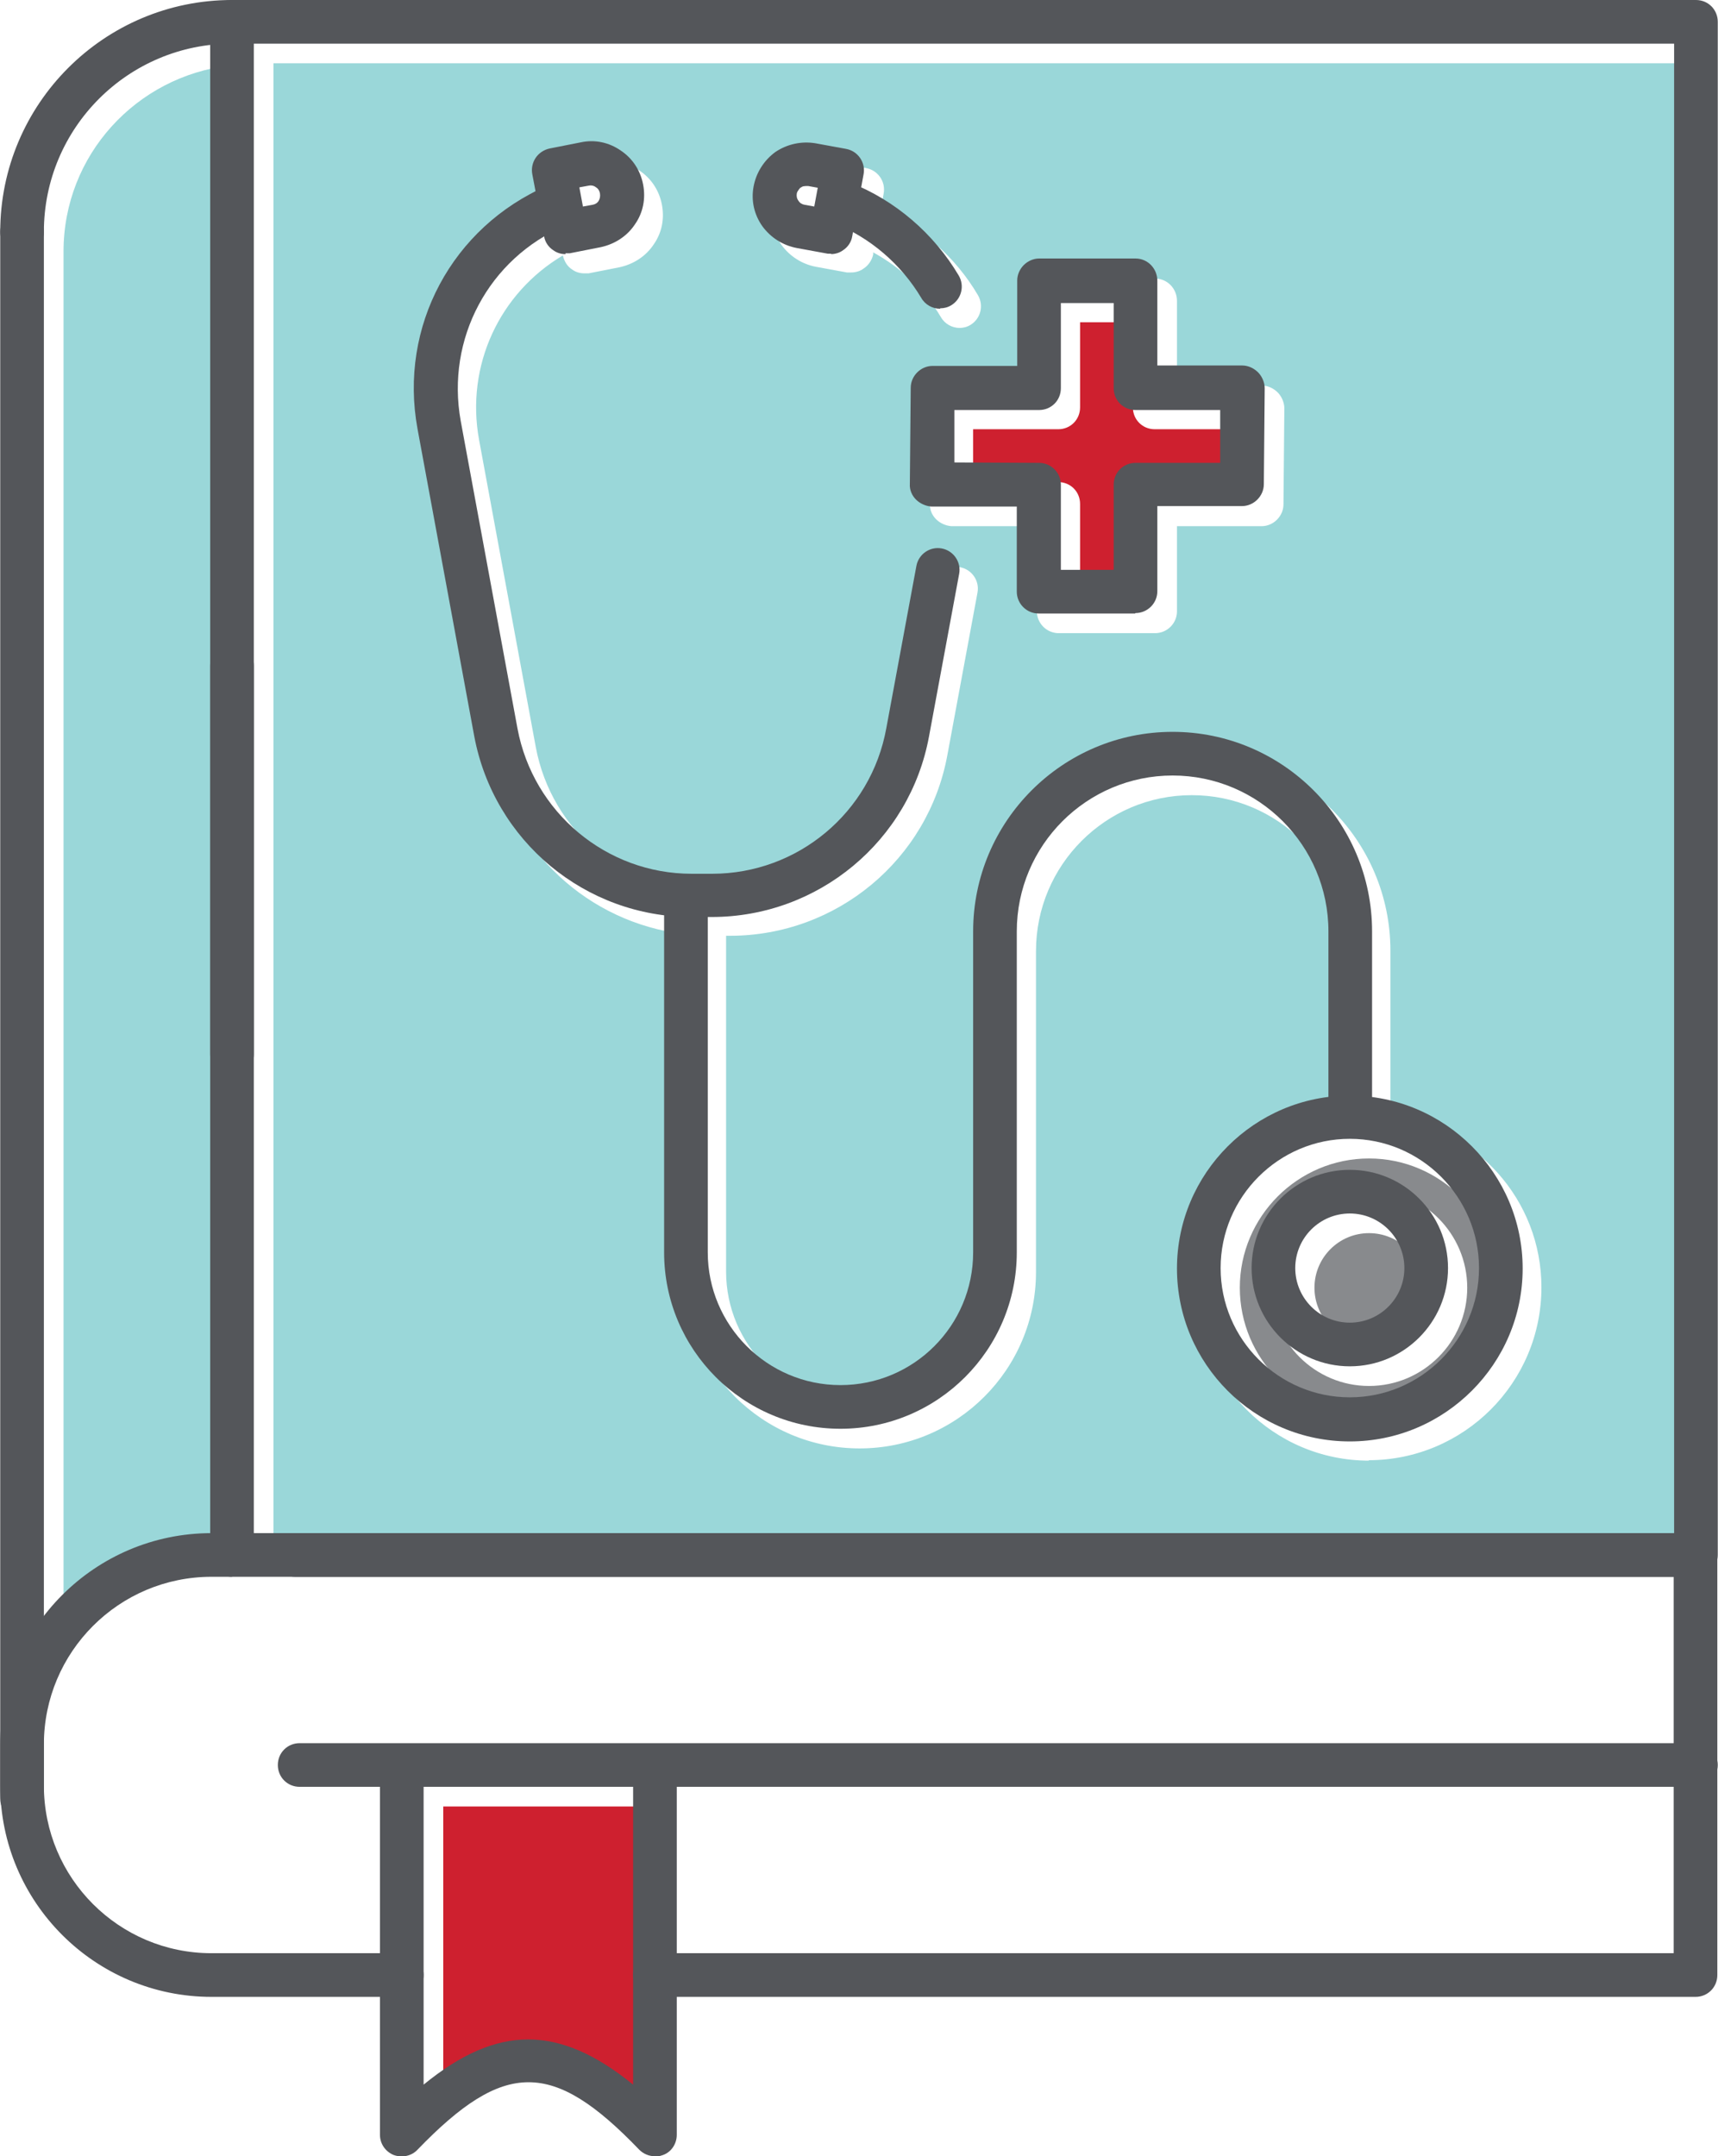 <?xml version="1.0" encoding="UTF-8"?>
<svg id="FINAL_ART" data-name="FINAL ART" xmlns="http://www.w3.org/2000/svg" width=".55in" height=".69in" viewBox="0 0 39.35 49.38">
  <defs>
    <style>
      .cls-1 {
        fill: #9ad7d9;
      }

      .cls-2 {
        fill: #ce202f;
      }

      .cls-3 {
        fill: #888a8d;
      }

      .cls-4 {
        fill: #54565a;
      }
    </style>
  </defs>
  <g>
    <path class="cls-1" d="M1.45,5.76C1.45,3.55,3.12,1.75,5.26,1.5v34.06c-1.56.01-2.93.77-3.81,1.93V5.76Z"/>
    <path class="cls-2" d="M14.95,48.18c-1.69-1.38-3.11-1.38-4.8,0v-6.81h4.8v6.81Z"/>
    <circle class="cls-3" cx="31.36" cy="29.49" r="1.25"/>
    <path class="cls-3" d="M31.36,26.53c-1.63,0-2.96,1.33-2.96,2.96s1.33,2.96,2.96,2.96,2.96-1.33,2.96-2.96-1.33-2.96-2.96-2.96ZM31.36,31.74c-1.24,0-2.25-1.01-2.25-2.25s1.01-2.25,2.25-2.25,2.25,1.01,2.25,2.25-1.01,2.25-2.25,2.25Z"/>
    <path class="cls-2" d="M22.3,9.83h1.94c.28,0,.5-.22.5-.5v-1.95s1.21,0,1.21,0v1.95c0,.28.22.5.5.5h1.95v1.21h-1.95c-.28,0-.5.22-.5.5v1.95s-1.21,0-1.21,0v-1.95c0-.28-.22-.5-.5-.5h-1.95s0-1.21,0-1.21Z"/>
    <path class="cls-1" d="M6.26,1.45v34.11h32.54V1.45H6.26ZM23.75,6.88c0-.13.05-.26.15-.35.09-.09.22-.15.35-.15h2.21c.28,0,.5.23.5.51v1.94h1.94c.13,0,.25.05.35.14.1.09.17.24.17.38l-.02,2.2c0,.27-.23.5-.5.5h-1.94v1.95c0,.28-.23.5-.5.5h-2.21c-.28,0-.5-.23-.5-.5v-1.95h-1.96c-.13-.01-.26-.07-.35-.16-.09-.09-.15-.22-.14-.36l.02-2.2c0-.27.23-.5.5-.5h1.94v-1.96ZM18.22,3.92s0,0,0,0c.27-.18.59-.25.91-.2l.71.13c.27.05.45.31.4.58l-.06.34c.92.43,1.71,1.12,2.22,1.99.14.24.06.54-.17.68-.08.05-.17.07-.25.07-.17,0-.34-.09-.43-.25-.37-.62-.91-1.13-1.55-1.48v.05c-.03.13-.11.25-.22.32-.08.06-.18.09-.29.09-.03,0-.06,0-.09,0l-.71-.13c-.32-.06-.6-.24-.79-.5-.19-.27-.26-.59-.2-.91.06-.32.24-.6.5-.79ZM31.36,33.45c-2.19,0-3.96-1.78-3.96-3.96,0-2.01,1.52-3.66,3.47-3.91v-3.8c0-1.97-1.6-3.57-3.57-3.57s-3.57,1.6-3.57,3.57v7.35c0,2.23-1.81,4.04-4.04,4.04s-4.04-1.81-4.04-4.04v-7.74c-2.17-.27-3.95-1.89-4.36-4.09l-1.3-7.04c-.41-2.23.7-4.41,2.71-5.42l-.08-.39c-.05-.27.12-.53.4-.59l.71-.14c.32-.07.65,0,.92.19.27.18.45.46.51.78.06.32,0,.64-.19.91-.18.27-.46.45-.78.52l-.71.14s-.06,0-.1,0c-.1,0-.2-.03-.28-.09-.11-.07-.18-.19-.21-.32-1.45.86-2.23,2.52-1.92,4.22l1.3,7.04c.36,1.93,2.04,3.33,3.99,3.33h.47c1.96,0,3.64-1.4,3.99-3.33l.69-3.72c.05-.27.31-.45.58-.4.27.05.45.31.4.58l-.69,3.72c-.44,2.4-2.54,4.14-4.98,4.14h-.09v7.69c0,1.67,1.36,3.04,3.04,3.04s3.04-1.36,3.04-3.04v-7.35c0-2.52,2.05-4.57,4.57-4.57s4.57,2.05,4.57,4.57v3.8c1.95.25,3.46,1.9,3.46,3.91,0,2.19-1.78,3.96-3.96,3.96Z"/>
  </g>
  <g>
    <g>
      <path class="cls-4" d="M38.85,36.11H6.76c-.28,0-.5-.22-.5-.5s.22-.5.5-.5h31.59V1H5.81v23.15c0,.28-.22.5-.5.5s-.5-.22-.5-.5V.5c0-.28.22-.5.5-.5h33.54c.28,0,.5.22.5.5v35.11c0,.28-.22.5-.5.5Z"/>
      <path class="cls-4" d="M38.85,45.73H15c-.28,0-.5-.22-.5-.5s.22-.5.5-.5h23.34v-8.62H4.84c-2.12,0-3.84,1.72-3.84,3.84v.94c0,2.12,1.72,3.84,3.84,3.84h4.36c.28,0,.5.22.5.5s-.22.5-.5.5h-4.36c-2.67,0-4.84-2.17-4.84-4.84v-.94c0-2.67,2.17-4.84,4.84-4.84h34c.28,0,.5.22.5.5v9.62c0,.28-.22.5-.5.5Z"/>
      <path class="cls-4" d="M.5,41.69c-.28,0-.5-.22-.5-.5V5.31c0-.28.22-.5.5-.5s.5.22.5.5v35.88c0,.28-.22.5-.5.5Z"/>
      <path class="cls-4" d="M.5,5.81c-.28,0-.5-.22-.5-.5C0,2.38,2.38,0,5.31,0c.28,0,.5.22.5.5s-.22.5-.5.5C2.93,1,1,2.93,1,5.31c0,.28-.22.5-.5.5Z"/>
      <path class="cls-4" d="M38.85,40.92H6.86c-.28,0-.5-.22-.5-.5s.22-.5.5-.5h31.99c.28,0,.5.22.5.5s-.22.5-.5.5Z"/>
      <path class="cls-4" d="M15,49.38c-.13,0-.26-.05-.36-.15-1.98-2.06-3.09-2.06-5.08,0-.14.15-.36.19-.55.12-.19-.08-.31-.26-.31-.46v-8.46c0-.28.22-.5.5-.5s.5.22.5.5v7.31c1.69-1.38,3.1-1.38,4.8,0v-7.31c0-.28.22-.5.5-.5s.5.22.5.5v8.46c0,.2-.12.39-.31.46-.06.02-.12.04-.19.04Z"/>
      <path class="cls-4" d="M5.31,36.11c-.28,0-.5-.22-.5-.5V15.24c0-.28.22-.5.5-.5s.5.22.5.5v20.36c0,.28-.22.5-.5.5Z"/>
    </g>
    <g>
      <path class="cls-4" d="M21.53,7.07c-.17,0-.34-.09-.43-.25-.46-.77-1.17-1.38-2-1.71-.26-.1-.38-.39-.28-.65.1-.26.39-.38.65-.28,1.04.41,1.92,1.17,2.49,2.13.14.24.06.54-.17.68-.08.05-.17.07-.25.07Z"/>
      <path class="cls-4" d="M19.05,5.81s-.06,0-.09,0l-.71-.13c-.32-.06-.6-.24-.79-.5-.19-.27-.26-.59-.2-.91.06-.32.24-.6.5-.79,0,0,0,0,0,0,.27-.18.59-.25.91-.2l.71.13c.27.05.45.31.4.58l-.26,1.42c-.02.13-.1.25-.21.32-.08.06-.18.09-.29.09ZM18.34,4.29s-.08.08-.09.14c-.01.06,0,.12.04.17.03.05.08.08.14.09l.22.04.08-.43-.22-.04c-.08,0-.13,0-.17.04Z"/>
      <path class="cls-4" d="M16.31,21h-.47c-2.44,0-4.53-1.74-4.98-4.14l-1.3-7.04c-.43-2.34.79-4.62,2.98-5.57.25-.11.55,0,.66.26.11.25,0,.55-.26.66-1.75.75-2.73,2.59-2.39,4.47l1.3,7.04c.36,1.93,2.04,3.33,3.99,3.33h.47c1.96,0,3.64-1.4,3.99-3.33l.69-3.72c.05-.27.31-.45.58-.4.27.05.45.31.4.58l-.69,3.72c-.44,2.4-2.54,4.14-4.98,4.14Z"/>
      <path class="cls-4" d="M19.25,32.72c-2.23,0-4.04-1.81-4.04-4.04v-8.08c0-.28.22-.5.5-.5s.5.22.5.5v8.08c0,1.67,1.36,3.04,3.04,3.04s3.04-1.36,3.04-3.04v-7.35c0-2.52,2.05-4.57,4.57-4.57s4.57,2.05,4.57,4.57v4.22c0,.28-.22.5-.5.5s-.5-.22-.5-.5v-4.22c0-1.97-1.6-3.57-3.57-3.57s-3.57,1.6-3.57,3.57v7.35c0,2.23-1.81,4.04-4.04,4.04Z"/>
      <path class="cls-4" d="M30.92,33.01c-2.19,0-3.96-1.78-3.96-3.96s1.78-3.96,3.96-3.96,3.96,1.78,3.96,3.96-1.78,3.96-3.96,3.96ZM30.92,26.08c-1.63,0-2.96,1.33-2.96,2.96s1.33,2.96,2.96,2.96,2.96-1.33,2.96-2.96-1.33-2.96-2.96-2.96Z"/>
      <path class="cls-4" d="M12.95,5.82c-.1,0-.2-.03-.28-.09-.11-.07-.19-.19-.21-.32l-.27-1.42c-.05-.27.12-.53.4-.59l.71-.14c.32-.07.65,0,.92.19.27.18.45.46.51.78.06.32,0,.64-.19.91-.18.27-.46.45-.78.52l-.71.14s-.06,0-.1,0ZM13.27,4.3l.08.43.22-.04c.06-.01.11-.04.14-.09.03-.05.04-.11.03-.17-.01-.06-.04-.11-.09-.14-.05-.04-.11-.05-.16-.04,0,0,0,0,0,0l-.22.04ZM13.39,3.77h0,0Z"/>
      <path class="cls-4" d="M30.92,31.29c-1.24,0-2.25-1.01-2.25-2.25s1.01-2.25,2.25-2.25,2.25,1.01,2.25,2.25-1.01,2.25-2.25,2.25ZM30.92,27.79c-.69,0-1.25.56-1.25,1.25s.56,1.25,1.25,1.25,1.25-.56,1.25-1.25-.56-1.25-1.25-1.25Z"/>
      <path class="cls-4" d="M26,14.05h-2.21c-.28,0-.5-.23-.5-.5v-1.95h-1.96c-.13-.01-.26-.07-.35-.16-.09-.09-.15-.22-.14-.36l.02-2.2c0-.27.23-.5.5-.5h1.94v-1.96c0-.13.06-.26.15-.35.09-.09.22-.15.35-.15h2.21c.28,0,.5.23.5.51v1.94h1.94c.13,0,.25.05.35.14.1.09.17.24.17.38l-.02,2.2c0,.27-.23.5-.5.5h-1.94v1.95c0,.28-.23.5-.5.5ZM24.3,13.05h1.21s0-1.95,0-1.95c0-.28.22-.5.5-.5h1.94v-1.21s-1.94,0-1.94,0c-.28,0-.5-.22-.5-.5v-1.95h-1.21s0,1.95,0,1.95c0,.28-.22.5-.5.5h-1.94v1.2s1.94.01,1.94.01c.27,0,.5.22.5.5v1.95Z"/>
    </g>
  </g>
</svg>
